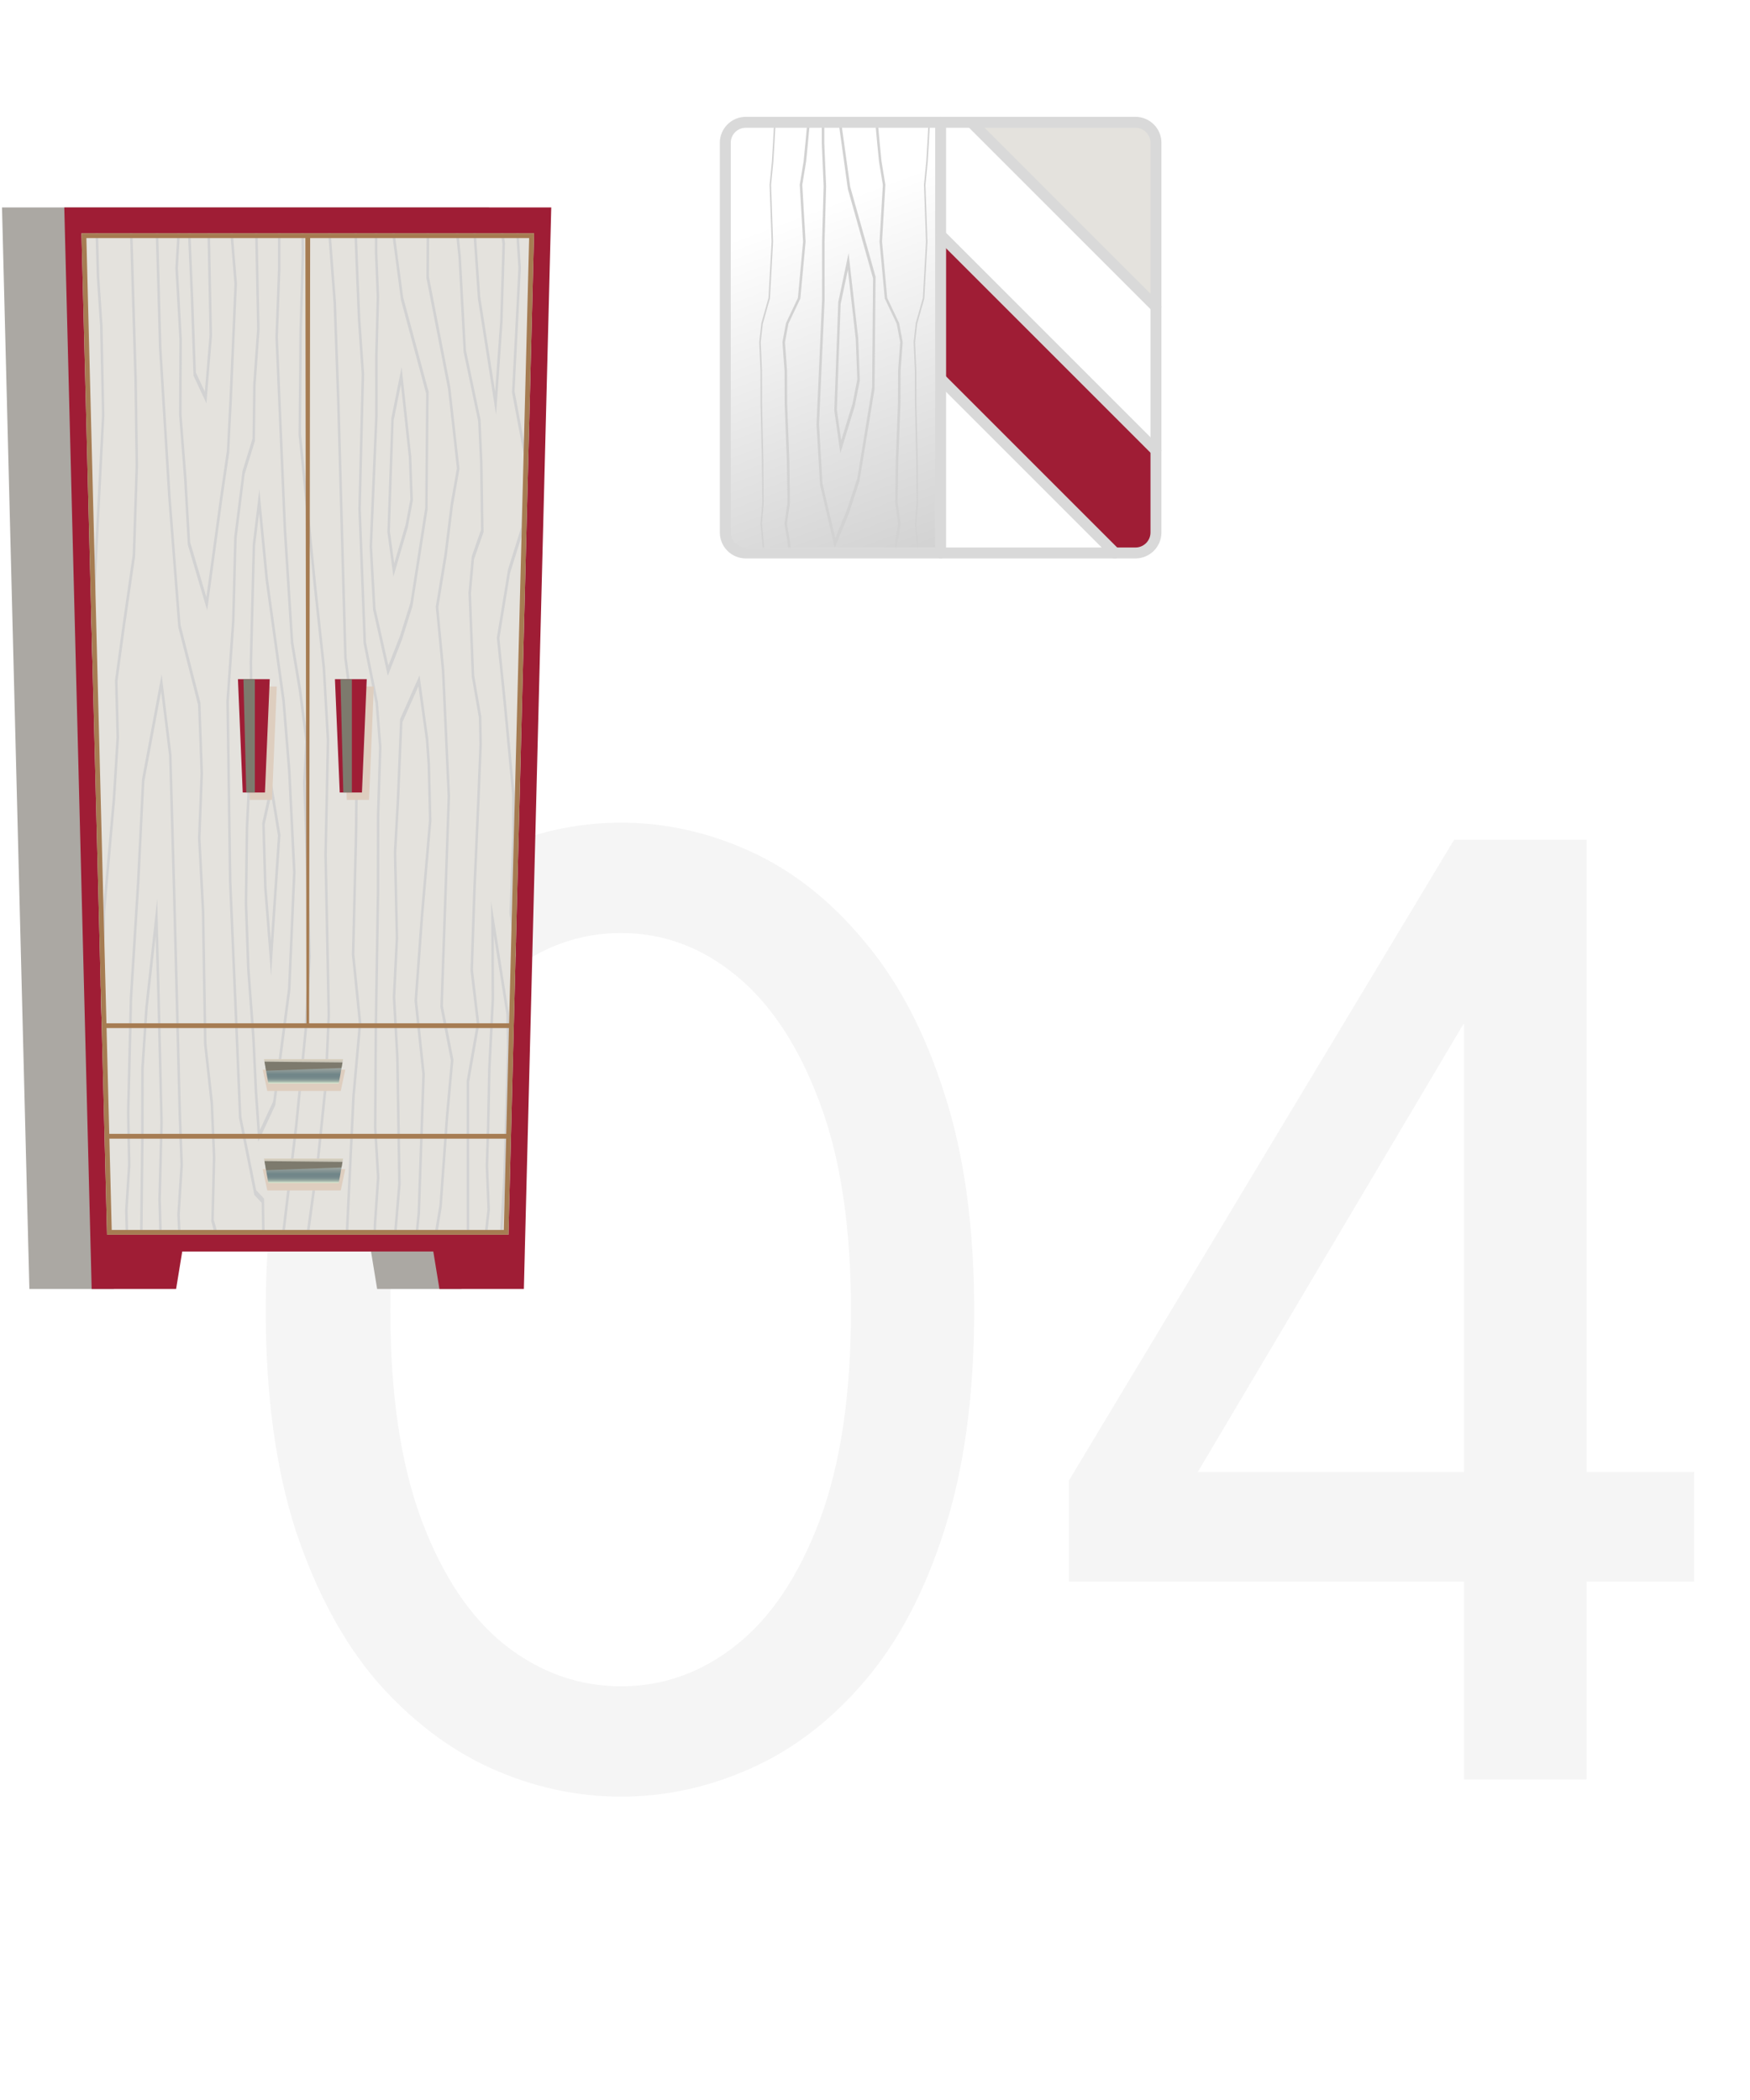 <svg xmlns="http://www.w3.org/2000/svg" width="160" height="192" viewBox="0 0 160 192" fill="none"><path opacity="0.04" d="M24.296 119.805C24.296 112.167 25.208 105.549 27.03 99.951C28.896 94.352 31.37 89.731 34.451 86.085C37.576 82.397 41.047 79.663 44.866 77.883C48.729 76.104 52.699 75.215 56.779 75.215C60.858 75.215 64.829 76.104 68.691 77.883C72.553 79.663 76.003 82.397 79.041 86.085C82.122 89.731 84.552 94.352 86.332 99.951C88.154 105.549 89.066 112.167 89.066 119.805C89.066 127.573 88.154 134.277 86.332 139.919C84.552 145.517 82.122 150.117 79.041 153.719C76.003 157.278 72.553 159.925 68.691 161.661C64.829 163.396 60.858 164.264 56.779 164.264C52.699 164.264 48.729 163.396 44.866 161.661C41.047 159.925 37.576 157.278 34.451 153.719C31.37 150.117 28.896 145.517 27.03 139.919C25.208 134.277 24.296 127.573 24.296 119.805ZM35.688 119.805C35.688 127.486 36.643 133.887 38.552 139.008C40.462 144.085 43 147.882 46.168 150.399C49.38 152.916 52.916 154.175 56.779 154.175C60.641 154.175 64.156 152.916 67.324 150.399C70.492 147.882 73.031 144.085 74.94 139.008C76.85 133.887 77.804 127.486 77.804 119.805C77.804 112.21 76.85 105.874 74.94 100.797C73.031 95.676 70.492 91.814 67.324 89.21C64.156 86.606 60.641 85.304 56.779 85.304C52.916 85.304 49.38 86.606 46.168 89.21C43 91.814 40.462 95.676 38.552 100.797C36.643 105.874 35.688 112.21 35.688 119.805ZM145.055 76.777V134.581H154.884V144.606H145.055V162.702H133.858V144.606H97.731V135.362L132.947 76.777H145.055ZM133.858 134.581V93.636H133.793L109.513 134.581H133.858Z" fill="black"></path><path d="M44.706 18.965H0.183L2.598 114.422H2.599L2.686 117.85H10.408L10.967 114.422H33.922L34.482 117.85H42.203L42.29 114.422H42.289L44.706 18.965Z" fill="#ABA8A3"></path><path d="M50.4 18.965H5.877L8.293 114.422H8.294L8.38 117.85H16.101L16.661 114.422H39.616L40.176 117.85H47.897L47.983 114.422H47.982L50.4 18.965Z" fill="#9F1D35"></path><path d="M7.449 21.33L9.787 112.889H46.488L48.828 21.33H7.449Z" fill="#E4E2DD"></path><path d="M10.88 67.465L10.882 67.435L10.744 62.284L11.424 57.307L12.353 50.891L12.623 42.556L12.512 34.642L12.114 21.33H11.883L12.282 34.672L12.393 42.544L12.13 50.738L11.206 57.123L10.519 62.158L10.512 62.211L10.65 67.411L10.306 72.98L9.404 83.209L9.205 90.077L9.312 94.276L9.631 83.289L10.532 73.081L10.88 67.465Z" fill="#D2D2D2"></path><path d="M9.585 104.826L9.573 104.512L9.582 104.878L9.583 104.856L9.585 104.826Z" fill="#D2D2D2"></path><path d="M19.549 111.512L19.689 105.783L19.479 100.828L18.88 95.396L18.681 83.274L18.334 76.617L18.56 70.7L18.33 64.258L16.514 57.161L15.602 45.395L14.764 31.796L14.469 21.33H14.238L14.535 31.858L15.376 45.489L16.292 57.318L18.106 64.442L18.331 70.698L18.103 76.626L18.451 83.321L18.651 95.451L19.253 100.93L19.46 105.795L19.315 111.67L19.655 112.889H19.934L19.549 111.512Z" fill="#D2D2D2"></path><path d="M16.398 31.023L16.372 37.918L16.826 43.785L17.167 49.791L18.943 55.809L20.337 45.621L20.957 41.392L21.207 36.504L21.663 25.974L21.666 25.931L21.29 21.33H21.055L21.433 25.958L20.978 36.439L20.737 41.23L20.12 45.437L18.867 54.59L17.387 49.575L17.054 43.694L16.601 37.868L16.627 30.988L16.265 24.517L16.449 21.33H16.216L16.032 24.515L16.398 31.023Z" fill="#D2D2D2"></path><path d="M37.975 112.889H38.211L38.402 110.96L38.843 98.2L38.134 91.47L38.697 83.759L39.445 75.069L39.448 75.032L39.321 69.874L39.156 67.534L38.357 61.745L36.578 65.752L36.278 72.941L36.005 77.928L36.176 85.761L35.91 91.127L35.908 91.163L36.215 96.672L36.404 108.203L36.01 112.889H36.244L36.635 108.249L36.444 96.623L36.14 91.158L36.405 85.78L36.234 77.951L36.506 73.008L36.798 66.022L38.253 62.746L38.934 67.672L39.093 69.938L39.217 74.99L38.471 83.652L37.898 91.492L38.61 98.248L38.176 110.87L37.975 112.889Z" fill="#D2D2D2"></path><path d="M29.891 99.271L30.175 92.806L29.882 78.142L30.102 67.669L29.722 61.002L28.905 53.453L27.526 39.679L27.606 30.25L27.806 23.103L27.783 21.33H27.554L27.576 23.093L27.376 30.225L27.295 39.741L28.682 53.593L29.498 61.114L29.872 67.693L29.652 78.141L29.945 92.789L29.665 99.171L28.958 105.981L28.009 112.889H28.252L29.179 106.141L29.891 99.271Z" fill="#D2D2D2"></path><path d="M24.145 109.587L23.423 108.821L22.073 102.098L21.668 92.403L21.159 80.546L20.923 64.141L21.442 56.806L21.637 49.209L22.367 43.368L23.31 40.311L23.374 35.208L23.734 30.109L23.571 22.071L23.551 21.33H23.321L23.341 22.103L23.503 30.075L23.145 35.151L23.082 40.114L22.171 43.068L21.413 49.075L21.214 56.74L20.692 64.103L20.93 80.585L21.439 92.461L21.847 102.206L23.254 109.255L23.921 109.963L23.968 112.889H24.197L24.145 109.587Z" fill="#D2D2D2"></path><path d="M45.723 112.538L45.688 112.889H45.924L45.949 112.644L46.238 107.656L46.581 95.801L46.522 92.64L44.901 82.393L44.945 91.335L44.626 97.658L44.516 103.053L44.403 106.573L44.561 110.573L44.299 112.889H44.538L44.794 110.623L44.632 106.569L44.745 103.089L44.856 97.706L45.175 91.367L45.146 85.497L46.293 92.712L46.351 95.794L46.01 107.597L45.723 112.538Z" fill="#D2D2D2"></path><path d="M9.547 38.001L9.378 29.779L9.075 25.265L8.967 21.33H8.736L8.847 25.329L9.149 29.839L9.319 37.98L8.354 56.769L8.459 60.87L8.536 57.736L9.547 38.001Z" fill="#D2D2D2"></path><path d="M14.707 109.665L14.886 102.628L14.656 92.959L14.371 82.173L13.277 92.112L12.913 97.677L12.903 103.872L12.802 112.889H13.033L13.133 103.881L13.141 97.724L13.502 92.231L14.231 85.607L14.427 92.993L14.656 102.626L14.477 109.667L14.569 112.889H14.799L14.707 109.665Z" fill="#D2D2D2"></path><path d="M16.438 111.064L16.726 106.537L16.546 101.564L16.033 81.401L15.683 69.009L14.777 61.649L12.984 71.234L12.524 80.56L11.861 91.228L11.605 101.717L11.699 106.502L11.437 110.645L11.435 110.675L11.494 112.889H11.725L11.666 110.7L11.927 106.532L11.835 101.72L12.09 91.287L12.752 80.636L13.201 71.429L14.733 63.236L15.454 69.079L15.803 81.438L16.316 101.608L16.495 106.518L16.206 111.052L16.29 112.889H16.521L16.438 111.064Z" fill="#D2D2D2"></path><path d="M17.208 21.33L17.194 21.552L17.439 27.211L17.691 34.346L18.872 36.873L19.386 30.68L19.198 21.33H18.968L19.155 30.637L18.726 35.81L17.912 34.071L17.668 27.157L17.426 21.566L17.441 21.33H17.208Z" fill="#D2D2D2"></path><path d="M40.174 110.175L39.722 112.889H39.97L40.391 110.36L40.986 102.128L41.461 96.898L40.494 91.96L41.151 72.808L40.626 61.28L40.08 55.52L40.85 50.839L41.42 46.231L42.012 42.858L41.174 35.375L39.216 25.289L39.239 21.33H39.01L38.985 25.412L40.959 35.57L41.77 42.817L41.204 46.038L40.633 50.652L39.839 55.474L40.4 61.375L40.922 72.816L40.26 92.065L41.219 96.966L40.761 102.017L40.174 110.175Z" fill="#D2D2D2"></path><path d="M42.896 98.926L43.833 93.631L43.248 88.675L43.487 81.502L43.865 72.862L44.058 68.039L44.007 65.519L43.358 61.758L43.063 54.243L43.342 51.133L44.213 48.638L44.119 42.38L43.942 38.388L42.608 32.041L42.137 23.417L41.923 21.33H41.687L41.912 23.523L42.383 32.165L43.716 38.502L43.889 42.42L43.979 48.439L43.129 50.875L42.831 54.208L43.13 61.856L43.778 65.598L43.828 68.025L43.636 72.805L43.258 81.449L43.014 88.733L43.589 93.593L42.665 98.809L42.668 112.889H42.897L42.896 98.926Z" fill="#D2D2D2"></path><path d="M47.393 24.491L46.81 35.87L47.91 41.696L47.655 48.208L46.444 52.078L45.423 58.309L46.038 64.311L46.823 72.684L46.817 76.474L46.578 83.491L47.136 87.558L47.174 86.068L46.81 83.422L47.046 76.498L47.053 72.622L46.262 64.18L45.664 58.348L46.637 52.39L47.878 48.423L48.146 41.598L47.047 35.78L47.626 24.483L47.426 21.33H47.193L47.393 24.491Z" fill="#D2D2D2"></path><path d="M43.687 27.276L45.354 37.919L45.952 29.454L46.173 22.224L46.037 21.33H45.792L45.939 22.304L45.724 29.384L45.27 35.808L43.909 27.128L43.51 21.33H43.278L43.687 27.276Z" fill="#D2D2D2"></path><path d="M24.783 89.238L25.645 76.33L24.832 71.37L23.972 75.252L24.147 81.186L24.783 89.238ZM24.801 72.693L25.407 76.394L24.764 86.031L24.374 81.112L24.206 75.376L24.801 72.693Z" fill="#D2D2D2"></path><path d="M34.271 21.33V23.045L34.438 27.146L34.297 32.468L34.299 38.003L33.792 49.93L33.79 49.963L34.111 55.751L35.455 61.793L36.747 58.499L37.714 55.422L39.094 46.587L39.19 35.82L36.869 27.203L36.099 21.423L36.095 21.33H35.864L35.872 21.512L36.655 27.414L38.959 35.984L38.873 46.432L37.521 55.111L36.573 58.132L35.507 60.85L34.336 55.623L34.022 49.955L34.529 38.033L34.527 32.486L34.667 27.136L34.501 23.018V21.33H34.271Z" fill="#D2D2D2"></path><path d="M22.375 82.603L22.588 88.604L23.051 94.848L23.289 99.868L23.605 104.399L25.166 101.047L26.554 90.511L27.021 79.773L27.023 79.741L26.559 70.407L26.038 64.015L24.501 52.895L23.714 44.737L23.102 49.766L22.825 60.538L22.888 67.003L22.465 75.639L22.375 82.603ZM22.695 75.681L23.117 67.03L23.055 60.549L23.326 49.895L23.688 46.922L24.28 53.05L25.816 64.159L26.331 70.496L26.79 79.744L26.331 90.364L24.966 100.724L23.762 103.309L23.517 99.787L23.279 94.765L22.816 88.528L22.605 82.588L22.695 75.681Z" fill="#D2D2D2"></path><path d="M27.192 103.025L28.067 94.188L28.417 87.482L28.113 76.294L27.936 71.606L28.145 67.734L27.535 63.001L26.818 58.7L26.158 48.293L25.409 30.83L25.642 24.588V21.33H25.412V24.562L25.18 30.834L25.93 48.365L26.592 58.819L27.319 63.192L27.91 67.784L27.704 71.595L27.883 76.339L28.189 87.466L27.84 94.086L26.97 102.879L25.765 112.889H26.004L27.192 103.025Z" fill="#D2D2D2"></path><path d="M35.969 52.725L37.284 48.236L37.75 45.757L37.603 41.72L36.72 33.565L35.779 38.237L35.418 48.577L35.416 48.635L35.969 52.725ZM35.996 38.438L36.656 35.161L37.378 41.816L37.516 45.657L37.086 47.953L36.045 51.497L35.65 48.566L35.996 38.438Z" fill="#D2D2D2"></path><path d="M34.131 112.889H34.362L34.413 111.719L34.692 107.656L34.419 103.093L34.475 94.115L34.676 81.551L34.686 74.529L34.88 68.289L34.553 64.159L33.465 58.719L32.991 46.51L33.296 34.183L32.944 29.107L32.775 25.087L32.631 21.33H32.4L32.547 25.142L32.716 29.183L33.065 34.214L32.762 46.52L33.238 58.824L34.331 64.303L34.648 68.322L34.456 74.507L34.447 81.539L34.245 94.099L34.19 103.13L34.46 107.649L34.185 111.642L34.131 112.889Z" fill="#D2D2D2"></path><path d="M31.596 112.889H31.828L32.434 100.276L33.038 93.536L32.402 87.24L32.668 76.237L32.751 68.168L31.696 60.101L31.05 36.81L30.72 27.626L30.24 21.33H30.006L30.492 27.702L30.821 36.854L31.467 60.174L32.52 68.249L32.438 76.213L32.17 87.292L32.802 93.544L32.208 100.183L31.596 112.889Z" fill="#D2D2D2"></path><path d="M7.449 21.33L9.787 112.889H46.488L48.828 21.33H7.449ZM9.742 93.996H46.533L46.286 103.667H9.99L9.742 93.996ZM28.261 93.558L28.357 21.768H48.379L46.544 93.558H28.261ZM27.92 21.768L28.017 93.558H9.731L7.898 21.768H27.92ZM10.214 112.451L10.001 104.105H46.275L46.062 112.451H10.214Z" fill="#A67C52"></path><path d="M33.74 73.129H31.707L31.27 62.768H34.177L33.74 73.129Z" fill="#DECEBF"></path><path d="M33.093 72.458H31.061L30.624 62.097H33.53L33.093 72.458Z" fill="#9F1D35"></path><path d="M31.128 62.097L31.388 72.458H32.171V62.097H31.128Z" fill="#7D7A6D"></path><path d="M24.869 73.129H22.837L22.4 62.768H25.307L24.869 73.129Z" fill="#DECEBF"></path><path d="M24.224 72.458H22.191L21.754 62.097H24.661L24.224 72.458Z" fill="#9F1D35"></path><path d="M22.257 62.097L22.518 72.458H23.3V62.097H22.257Z" fill="#7D7A6D"></path><path d="M31.154 99.75H24.438L24.024 97.8H31.568L31.154 99.75Z" fill="#DECEBF"></path><path d="M30.972 99.067H24.535L24.138 96.831H31.368L30.972 99.067Z" fill="url(#paint0_linear_4_177)"></path><path d="M24.181 97.068L31.314 97.141L31.224 97.644L24.328 97.894L24.181 97.068Z" fill="#7D7A6D"></path><path d="M31.154 108.844H24.438L24.024 106.893H31.568L31.154 108.844Z" fill="#DECEBF"></path><path d="M30.972 108.161H24.535L24.138 105.925H31.368L30.972 108.161Z" fill="url(#paint1_linear_4_177)"></path><path d="M24.181 106.162L31.314 106.234L31.224 106.737L24.328 106.988L24.181 106.162Z" fill="#7D7A6D"></path><g clip-path="url(#clip0_4_177)"><g filter="url(#filter0_d_4_177)"><rect width="34.19" height="15.318" transform="matrix(1 0 0 -1 69.153 50.484)" fill="white"></rect></g><path d="M103.452 11.414H89.22L105.445 27.362V12.537L104.564 11.729L103.452 11.414Z" fill="#E4E2DD"></path><path d="M105.676 41.025L86.021 21.742L85.928 35.176L101.597 50.484H103.498L105.259 50.072L105.676 48.839V41.025Z" fill="#9F1D35"></path><rect x="66.554" y="11.47" width="19.446" height="38.624" fill="url(#paint2_linear_4_177)"></rect><path d="M81.783 50.094H82.014L82.066 49.601L82.345 47.887L82.072 45.962L82.128 42.174L82.329 36.874L82.339 33.912L82.533 31.28L82.206 29.537L81.118 27.243L80.644 22.093L80.949 16.892L80.596 14.751L80.428 13.055L80.284 11.47H80.053L80.199 13.078L80.369 14.783L80.718 16.905L80.415 22.097L80.891 27.287L81.984 29.598L82.301 31.294L82.109 33.903L82.1 36.869L81.898 42.168L81.843 45.977L82.113 47.884L81.838 49.568L81.783 50.094Z" fill="#D2D2D2"></path><path d="M83.978 50.094H83.839L83.808 49.601L83.641 47.887L83.805 45.962L83.771 42.174L83.651 36.874L83.645 33.912L83.529 31.28L83.725 29.537L84.376 27.243L84.659 22.093L84.477 16.892L84.688 14.751L84.788 13.055L84.875 11.47H85.013L84.925 13.078L84.824 14.783L84.615 16.905L84.796 22.097L84.511 27.287L83.858 29.598L83.668 31.294L83.782 33.903L83.788 36.869L83.909 42.168L83.942 45.977L83.78 47.884L83.945 49.568L83.978 50.094Z" fill="#D2D2D2"></path><path d="M69.863 50.094H69.724L69.694 49.601L69.527 47.887L69.69 45.962L69.657 42.174L69.536 36.874L69.53 33.912L69.414 31.28L69.61 29.537L70.261 27.243L70.544 22.093L70.362 16.892L70.573 14.751L70.674 13.055L70.76 11.47H70.898L70.811 13.078L70.709 14.783L70.5 16.905L70.682 22.097L70.397 27.287L69.743 29.598L69.553 31.294L69.668 33.903L69.673 36.869L69.794 42.168L69.827 45.977L69.666 47.884L69.83 49.568L69.863 50.094Z" fill="#D2D2D2"></path><path d="M72.286 50.094H72.055L72.003 49.601L71.724 47.887L71.997 45.962L71.941 42.174L71.74 36.874L71.731 33.912L71.536 31.28L71.863 29.537L72.951 27.243L73.425 22.093L73.12 16.892L73.473 14.751L73.641 13.055L73.785 11.47H74.016L73.87 13.078L73.7 14.783L73.351 16.905L73.654 22.097L73.178 27.287L72.085 29.598L71.768 31.294L71.96 33.903L71.969 36.869L72.171 42.168L72.226 45.977L71.956 47.884L72.231 49.568L72.286 50.094Z" fill="#D2D2D2"></path><path d="M75.134 11.47V13.108L75.301 17.022L75.16 22.102L75.162 27.386L74.655 38.77L74.653 38.802L74.974 44.326L76.319 50.094L77.611 46.95L78.577 44.012L79.958 35.579L80.053 25.302L77.733 17.076L76.963 11.559L76.958 11.47H76.727L76.735 11.644L77.518 17.278L79.822 25.458L79.736 35.431L78.384 43.716L77.437 46.599L76.37 49.194L75.199 44.204L74.885 38.794L75.392 27.414L75.39 22.119L75.53 17.013L75.365 13.082V11.47H75.134Z" fill="#D2D2D2"></path><path d="M76.832 41.438L78.147 37.154L78.614 34.787L78.466 30.933L77.584 23.149L76.642 27.609L76.281 37.479L76.28 37.534L76.832 41.438ZM76.859 27.801L77.519 24.673L78.241 31.025L78.379 34.692L77.949 36.883L76.909 40.266L76.513 37.468L76.859 27.801Z" fill="#D2D2D2"></path><path d="M103.812 11.182H68.188C67.152 11.182 66.312 12.022 66.312 13.057V48.682C66.312 49.718 67.152 50.557 68.188 50.557H103.812C104.848 50.557 105.688 49.718 105.688 48.682V13.057C105.688 12.022 104.848 11.182 103.812 11.182Z" stroke="#D9D9D9" stroke-linecap="round" stroke-linejoin="round"></path><path d="M86 11.182V50.557" stroke="#D9D9D9" stroke-linecap="round" stroke-linejoin="round"></path><path d="M88.811 11.182L105.688 28.058" stroke="#D9D9D9" stroke-linecap="round" stroke-linejoin="round"></path><path d="M86 21.496L105.688 41.184" stroke="#D9D9D9" stroke-linecap="round" stroke-linejoin="round"></path><path d="M86 34.621L101.936 50.557" stroke="#D9D9D9" stroke-linecap="round" stroke-linejoin="round"></path></g><defs><filter id="filter0_d_4_177" x="62.953" y="32.966" width="46.59" height="27.718" filterUnits="userSpaceOnUse" color-interpolation-filters="sRGB"></filter><linearGradient id="paint0_linear_4_177" x1="27.753" y1="96.831" x2="27.753" y2="99.067" gradientUnits="userSpaceOnUse"><stop stop-color="#DAD1C0"></stop><stop offset="0.631" stop-color="#708588"></stop><stop offset="0.737" stop-color="#73878A"></stop><stop offset="0.802" stop-color="#7B8F8F"></stop><stop offset="0.857" stop-color="#8A9D99"></stop><stop offset="0.905" stop-color="#9EB0A7"></stop><stop offset="0.949" stop-color="#B9C9B9"></stop><stop offset="0.99" stop-color="#D9E7CF"></stop><stop offset="1" stop-color="#E2F0D5"></stop></linearGradient><linearGradient id="paint1_linear_4_177" x1="27.753" y1="105.925" x2="27.753" y2="108.161" gradientUnits="userSpaceOnUse"><stop stop-color="#DAD1C0"></stop><stop offset="0.631" stop-color="#708588"></stop><stop offset="0.737" stop-color="#73878A"></stop><stop offset="0.802" stop-color="#7B8F8F"></stop><stop offset="0.857" stop-color="#8A9D99"></stop><stop offset="0.905" stop-color="#9EB0A7"></stop><stop offset="0.949" stop-color="#B9C9B9"></stop><stop offset="0.99" stop-color="#D9E7CF"></stop><stop offset="1" stop-color="#E2F0D5"></stop></linearGradient><linearGradient id="paint2_linear_4_177" x1="73.46" y1="19.407" x2="109.419" y2="115.887" gradientUnits="userSpaceOnUse"><stop stop-color="white"></stop><stop offset="1" stop-color="#737373"></stop></linearGradient><clipPath id="clip0_4_177"><rect width="60" height="60" fill="white" transform="translate(56 0.87)"></rect></clipPath></defs></svg>